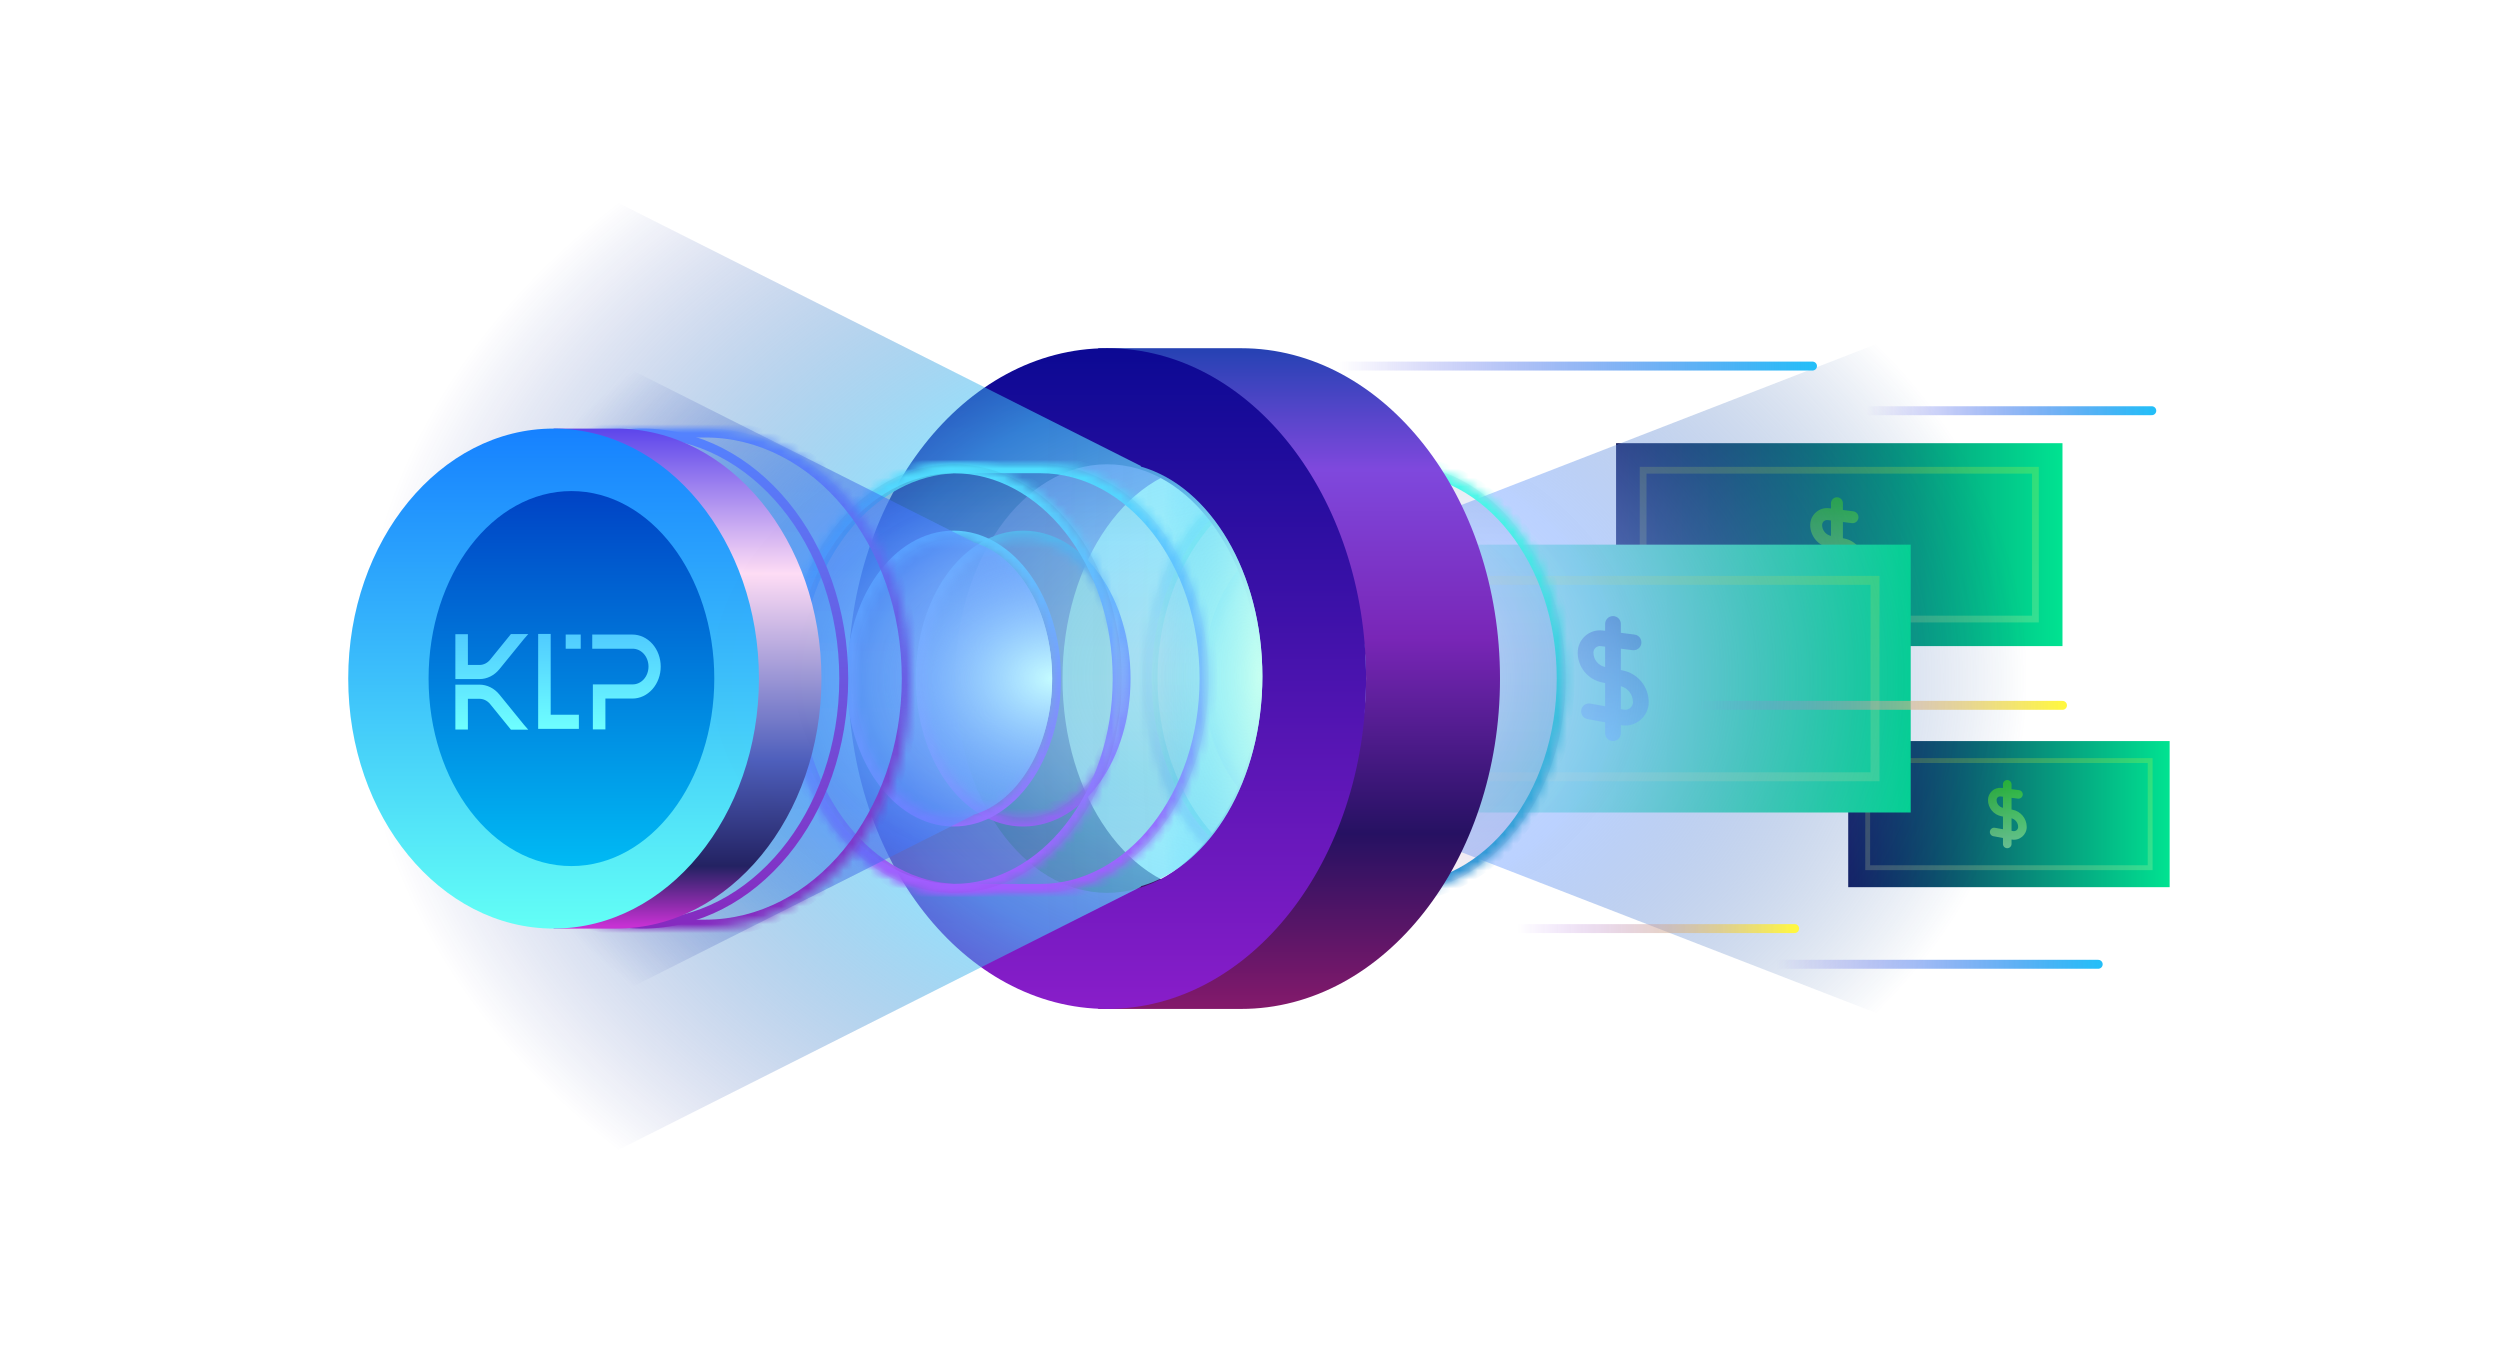 <svg width="280" height="153" viewBox="0 0 280 153" fill="none" xmlns="http://www.w3.org/2000/svg">
<rect x="181" y="49.637" width="49.998" height="22.726" fill="url(#paint0_linear_1_806)"/>
<path opacity="0.5" fill-rule="evenodd" clip-rule="evenodd" d="M206.405 56.365C206.405 55.996 206.106 55.697 205.738 55.697C205.369 55.697 205.07 55.996 205.07 56.365V56.947L204.876 56.922C203.745 56.777 202.744 57.658 202.744 58.799C202.744 60.033 203.617 61.094 204.828 61.331L205.07 61.379V63.351L203.82 63.124C203.457 63.059 203.11 63.299 203.044 63.662C202.978 64.025 203.219 64.372 203.582 64.438L205.07 64.707V65.635C205.07 66.004 205.369 66.303 205.738 66.303C206.106 66.303 206.405 66.004 206.405 65.635V64.95L206.421 64.952C207.643 65.174 208.766 64.235 208.766 62.994C208.766 61.686 207.841 60.561 206.557 60.31L206.405 60.28V58.464L207.398 58.591C207.764 58.638 208.098 58.38 208.145 58.014C208.192 57.649 207.934 57.314 207.568 57.267L206.405 57.118V56.365ZM205.07 58.293L204.706 58.246C204.373 58.203 204.078 58.463 204.078 58.799C204.078 59.389 204.493 59.898 205.07 60.019V58.293ZM206.405 61.644V63.593L206.659 63.639C207.061 63.712 207.432 63.403 207.432 62.994C207.432 62.36 207.007 61.811 206.405 61.644Z" fill="url(#paint1_linear_1_806)"/>
<rect opacity="0.2" x="184.03" y="52.667" width="43.938" height="16.666" stroke="url(#paint2_linear_1_806)" stroke-width="0.758"/>
<rect x="207" y="83" width="36" height="16.364" fill="url(#paint3_linear_1_806)"/>
<path opacity="0.5" fill-rule="evenodd" clip-rule="evenodd" d="M225.293 87.844C225.293 87.579 225.077 87.364 224.812 87.364C224.547 87.364 224.331 87.579 224.331 87.844V88.264L224.192 88.246C223.377 88.141 222.656 88.776 222.656 89.597C222.656 90.485 223.285 91.249 224.157 91.42L224.331 91.454V92.874L223.431 92.711C223.17 92.664 222.92 92.837 222.873 93.099C222.825 93.36 222.999 93.61 223.26 93.657L224.331 93.851V94.519C224.331 94.785 224.547 95 224.812 95C225.077 95 225.293 94.785 225.293 94.519V94.025L225.304 94.028C226.184 94.187 226.993 93.511 226.993 92.617C226.993 91.676 226.326 90.866 225.402 90.685L225.293 90.663V89.356L226.008 89.447C226.271 89.481 226.512 89.295 226.546 89.032C226.579 88.769 226.393 88.528 226.13 88.494L225.293 88.387V87.844ZM224.331 89.233L224.069 89.199C223.83 89.168 223.617 89.355 223.617 89.597C223.617 90.022 223.916 90.388 224.331 90.475V89.233ZM225.293 91.646V93.049L225.476 93.082C225.765 93.134 226.032 92.912 226.032 92.617C226.032 92.161 225.726 91.766 225.293 91.646Z" fill="url(#paint4_linear_1_806)"/>
<rect opacity="0.2" x="209.182" y="85.182" width="31.636" height="12" stroke="url(#paint5_linear_1_806)" stroke-width="0.545"/>
<rect x="148" y="61" width="66" height="30" fill="url(#paint6_linear_1_806)"/>
<path opacity="0.5" fill-rule="evenodd" clip-rule="evenodd" d="M181.536 69.881C181.536 69.394 181.142 69 180.655 69C180.169 69 179.774 69.394 179.774 69.881V70.65L179.518 70.617C178.025 70.426 176.703 71.589 176.703 73.094C176.703 74.723 177.856 76.124 179.455 76.437L179.774 76.5V79.103L178.124 78.804C177.645 78.717 177.186 79.035 177.1 79.514C177.013 79.993 177.331 80.451 177.809 80.538L179.774 80.894V82.119C179.774 82.606 180.169 83 180.655 83C181.142 83 181.536 82.606 181.536 82.119V81.213L181.558 81.217C183.17 81.51 184.654 80.271 184.654 78.632C184.654 76.906 183.432 75.421 181.738 75.089L181.536 75.05V72.652L182.848 72.82C183.33 72.882 183.772 72.541 183.833 72.058C183.895 71.576 183.554 71.135 183.072 71.073L181.536 70.876V69.881ZM179.774 72.426L179.294 72.365C178.854 72.308 178.465 72.651 178.465 73.094C178.465 73.874 179.013 74.546 179.774 74.704V72.426ZM181.536 76.851V79.423L181.872 79.484C182.403 79.58 182.892 79.172 182.892 78.632C182.892 77.796 182.331 77.07 181.536 76.851Z" fill="url(#paint7_linear_1_806)"/>
<rect opacity="0.2" x="152" y="65" width="58" height="22" stroke="url(#paint8_linear_1_806)"/>
<path fill-rule="evenodd" clip-rule="evenodd" d="M153.009 60.692L227 32V120L153.008 91.308C147.882 89.969 143.999 83.625 143.999 76C143.999 68.374 147.882 62.03 153.009 60.692Z" fill="url(#paint9_radial_1_806)"/>
<g filter="url(#filter0_bf_1_806)">
<path fill-rule="evenodd" clip-rule="evenodd" d="M153.009 60.692L227 32V120L153.008 91.308C147.882 89.969 143.999 83.625 143.999 76C143.999 68.374 147.882 62.03 153.009 60.692Z" fill="url(#paint10_radial_1_806)"/>
</g>
<path d="M203 41H150" stroke="url(#paint11_linear_1_806)" stroke-linecap="round" stroke-linejoin="round"/>
<path d="M235 108H199" stroke="url(#paint12_linear_1_806)" stroke-linecap="round" stroke-linejoin="round"/>
<path d="M241 46H209" stroke="url(#paint13_linear_1_806)" stroke-linecap="round" stroke-linejoin="round"/>
<path d="M231 79H190" stroke="url(#paint14_linear_1_806)" stroke-linecap="round" stroke-linejoin="round"/>
<path d="M201 104H170" stroke="url(#paint15_linear_1_806)" stroke-linecap="round" stroke-linejoin="round"/>
<mask id="path-17-inside-1_1_806" fill="white">
<path fill-rule="evenodd" clip-rule="evenodd" d="M156.541 100C166.93 100 175.352 89.255 175.352 76C175.352 62.745 166.93 52 156.541 52H147.46H146.162V52.056C136.379 52.906 128.649 63.301 128.649 76C128.649 88.698 136.379 99.094 146.162 99.944V100H147.46H156.541ZM154.595 91.568C160.685 91.568 165.622 84.598 165.622 76C165.622 67.402 160.685 60.432 154.595 60.432C148.505 60.432 143.568 67.402 143.568 76C143.568 84.598 148.505 91.568 154.595 91.568Z"/>
</mask>
<path fill-rule="evenodd" clip-rule="evenodd" d="M156.541 100C166.93 100 175.352 89.255 175.352 76C175.352 62.745 166.93 52 156.541 52H147.46H146.162V52.056C136.379 52.906 128.649 63.301 128.649 76C128.649 88.698 136.379 99.094 146.162 99.944V100H147.46H156.541ZM154.595 91.568C160.685 91.568 165.622 84.598 165.622 76C165.622 67.402 160.685 60.432 154.595 60.432C148.505 60.432 143.568 67.402 143.568 76C143.568 84.598 148.505 91.568 154.595 91.568Z" fill="url(#paint16_linear_1_806)" fill-opacity="0.1"/>
<path d="M146.162 52H145.162V51H146.162V52ZM146.162 52.056H147.162V52.973L146.249 53.052L146.162 52.056ZM146.162 99.944L146.249 98.948L147.162 99.027V99.944H146.162ZM146.162 100V101H145.162V100H146.162ZM176.352 76C176.352 89.567 167.695 101 156.541 101V99C166.164 99 174.352 88.943 174.352 76H176.352ZM156.541 51C167.695 51 176.352 62.434 176.352 76H174.352C174.352 63.057 166.164 53 156.541 53V51ZM147.46 51H156.541V53H147.46V51ZM146.162 51H147.46V53H146.162V51ZM145.162 52.056V52H147.162V52.056H145.162ZM127.649 76C127.649 62.989 135.592 51.971 146.076 51.06L146.249 53.052C137.165 53.842 129.649 63.613 129.649 76H127.649ZM146.076 100.94C135.592 100.029 127.649 89.01 127.649 76H129.649C129.649 88.387 137.165 98.158 146.249 98.948L146.076 100.94ZM145.162 100V99.944H147.162V100H145.162ZM147.46 101H146.162V99H147.46V101ZM156.541 101H147.46V99H156.541V101ZM166.622 76C166.622 80.481 165.337 84.581 163.208 87.586C161.081 90.589 158.05 92.568 154.595 92.568V90.568C157.229 90.568 159.712 89.062 161.576 86.43C163.438 83.801 164.622 80.116 164.622 76H166.622ZM154.595 59.432C158.05 59.432 161.081 61.411 163.208 64.414C165.337 67.419 166.622 71.519 166.622 76H164.622C164.622 71.884 163.438 68.199 161.576 65.57C159.712 62.938 157.229 61.432 154.595 61.432V59.432ZM142.568 76C142.568 71.519 143.853 67.419 145.981 64.414C148.108 61.411 151.139 59.432 154.595 59.432V61.432C151.96 61.432 149.478 62.938 147.613 65.57C145.751 68.199 144.568 71.884 144.568 76H142.568ZM154.595 92.568C151.139 92.568 148.108 90.589 145.981 87.586C143.853 84.581 142.568 80.481 142.568 76H144.568C144.568 80.116 145.751 83.801 147.613 86.43C149.478 89.062 151.96 90.568 154.595 90.568V92.568Z" fill="url(#paint17_linear_1_806)" mask="url(#path-17-inside-1_1_806)"/>
<mask id="path-19-inside-2_1_806" fill="white">
<path fill-rule="evenodd" clip-rule="evenodd" d="M146.811 100C157.199 100 165.621 89.255 165.621 76C165.621 62.745 157.199 52 146.811 52C136.422 52 128 62.745 128 76C128 89.255 136.422 100 146.811 100ZM146.811 91.568C152.901 91.568 157.838 84.598 157.838 76C157.838 67.402 152.901 60.432 146.811 60.432C140.72 60.432 135.784 67.402 135.784 76C135.784 84.598 140.72 91.568 146.811 91.568Z"/>
</mask>
<path fill-rule="evenodd" clip-rule="evenodd" d="M146.811 100C157.199 100 165.621 89.255 165.621 76C165.621 62.745 157.199 52 146.811 52C136.422 52 128 62.745 128 76C128 89.255 136.422 100 146.811 100ZM146.811 91.568C152.901 91.568 157.838 84.598 157.838 76C157.838 67.402 152.901 60.432 146.811 60.432C140.72 60.432 135.784 67.402 135.784 76C135.784 84.598 140.72 91.568 146.811 91.568Z" fill="url(#paint18_linear_1_806)" fill-opacity="0.1"/>
<path d="M166.621 76C166.621 89.567 157.965 101 146.811 101V99C156.434 99 164.621 88.943 164.621 76H166.621ZM146.811 51C157.965 51 166.621 62.434 166.621 76H164.621C164.621 63.057 156.434 53 146.811 53V51ZM127 76C127 62.434 135.656 51 146.811 51V53C137.187 53 129 63.057 129 76H127ZM146.811 101C135.656 101 127 89.567 127 76H129C129 88.943 137.187 99 146.811 99V101ZM158.838 76C158.838 80.481 157.552 84.581 155.424 87.586C153.297 90.589 150.266 92.568 146.811 92.568V90.568C149.445 90.568 151.928 89.062 153.792 86.43C155.654 83.801 156.838 80.116 156.838 76H158.838ZM146.811 59.432C150.266 59.432 153.297 61.411 155.424 64.414C157.552 67.419 158.838 71.519 158.838 76H156.838C156.838 71.884 155.654 68.199 153.792 65.57C151.928 62.938 149.445 61.432 146.811 61.432V59.432ZM134.784 76C134.784 71.519 136.069 67.419 138.197 64.414C140.324 61.411 143.355 59.432 146.811 59.432V61.432C144.176 61.432 141.693 62.938 139.829 65.57C137.967 68.199 136.784 71.884 136.784 76H134.784ZM146.811 92.568C143.355 92.568 140.324 90.589 138.197 87.586C136.069 84.581 134.784 80.481 134.784 76H136.784C136.784 80.116 137.967 83.801 139.829 86.43C141.693 89.062 144.176 90.568 146.811 90.568V92.568Z" fill="url(#paint19_linear_1_806)" mask="url(#path-19-inside-2_1_806)"/>
<path fill-rule="evenodd" clip-rule="evenodd" d="M139 113C155.016 113 168 96.434 168 76C168 55.566 155.016 39 139 39H125H123V39.087C107.917 40.397 96 56.423 96 76C96 95.577 107.917 111.603 123 112.913V113H125H139ZM136 100C145.389 100 153 89.255 153 76C153 62.745 145.389 52 136 52C126.611 52 119 62.745 119 76C119 89.255 126.611 100 136 100Z" fill="url(#paint20_linear_1_806)"/>
<path fill-rule="evenodd" clip-rule="evenodd" d="M124 113C140.016 113 153 96.434 153 76C153 55.566 140.016 39 124 39C107.984 39 95 55.566 95 76C95 96.434 107.984 113 124 113ZM124 100C133.389 100 141 89.255 141 76C141 62.745 133.389 52 124 52C114.611 52 107 62.745 107 76C107 89.255 114.611 100 124 100Z" fill="url(#paint21_linear_1_806)"/>
<path fill-rule="evenodd" clip-rule="evenodd" d="M127.776 52.189L40 8V143.514L127.776 99.325V99.257C135.539 97.049 141.385 87.367 141.385 75.757C141.385 64.147 135.539 54.465 127.776 52.257V52.189Z" fill="url(#paint22_radial_1_806)"/>
<mask id="path-24-inside-3_1_806" fill="white">
<path fill-rule="evenodd" clip-rule="evenodd" d="M116.541 100C126.93 100 135.352 89.255 135.352 76C135.352 62.745 126.93 52 116.541 52H107.46H106.162V52.056C96.379 52.906 88.649 63.301 88.649 76C88.649 88.698 96.379 99.094 106.162 99.944V100H107.46H116.541ZM114.595 91.568C120.685 91.568 125.622 84.598 125.622 76C125.622 67.402 120.685 60.432 114.595 60.432C108.505 60.432 103.568 67.402 103.568 76C103.568 84.598 108.505 91.568 114.595 91.568Z"/>
</mask>
<path fill-rule="evenodd" clip-rule="evenodd" d="M116.541 100C126.93 100 135.352 89.255 135.352 76C135.352 62.745 126.93 52 116.541 52H107.46H106.162V52.056C96.379 52.906 88.649 63.301 88.649 76C88.649 88.698 96.379 99.094 106.162 99.944V100H107.46H116.541ZM114.595 91.568C120.685 91.568 125.622 84.598 125.622 76C125.622 67.402 120.685 60.432 114.595 60.432C108.505 60.432 103.568 67.402 103.568 76C103.568 84.598 108.505 91.568 114.595 91.568Z" fill="url(#paint23_linear_1_806)" fill-opacity="0.1"/>
<path d="M106.162 52H105.162V51H106.162V52ZM106.162 52.056H107.162V52.973L106.249 53.052L106.162 52.056ZM106.162 99.944L106.249 98.948L107.162 99.027V99.944H106.162ZM106.162 100V101H105.162V100H106.162ZM136.352 76C136.352 89.567 127.695 101 116.541 101V99C126.164 99 134.352 88.943 134.352 76H136.352ZM116.541 51C127.695 51 136.352 62.434 136.352 76H134.352C134.352 63.057 126.164 53 116.541 53V51ZM107.46 51H116.541V53H107.46V51ZM106.162 51H107.46V53H106.162V51ZM105.162 52.056V52H107.162V52.056H105.162ZM87.649 76C87.649 62.989 95.592 51.971 106.076 51.06L106.249 53.052C97.165 53.842 89.649 63.613 89.649 76H87.649ZM106.076 100.94C95.592 100.029 87.649 89.01 87.649 76H89.649C89.649 88.387 97.165 98.158 106.249 98.948L106.076 100.94ZM105.162 100V99.944H107.162V100H105.162ZM107.46 101H106.162V99H107.46V101ZM116.541 101H107.46V99H116.541V101ZM126.622 76C126.622 80.481 125.337 84.581 123.208 87.586C121.081 90.589 118.05 92.568 114.595 92.568V90.568C117.229 90.568 119.712 89.062 121.576 86.43C123.438 83.801 124.622 80.116 124.622 76H126.622ZM114.595 59.432C118.05 59.432 121.081 61.411 123.208 64.414C125.337 67.419 126.622 71.519 126.622 76H124.622C124.622 71.884 123.438 68.199 121.576 65.57C119.712 62.938 117.229 61.432 114.595 61.432V59.432ZM102.568 76C102.568 71.519 103.853 67.419 105.981 64.414C108.108 61.411 111.139 59.432 114.595 59.432V61.432C111.96 61.432 109.478 62.938 107.613 65.57C105.751 68.199 104.568 71.884 104.568 76H102.568ZM114.595 92.568C111.139 92.568 108.108 90.589 105.981 87.586C103.853 84.581 102.568 80.481 102.568 76H104.568C104.568 80.116 105.751 83.801 107.613 86.43C109.478 89.062 111.96 90.568 114.595 90.568V92.568Z" fill="url(#paint24_linear_1_806)" mask="url(#path-24-inside-3_1_806)"/>
<mask id="path-26-inside-4_1_806" fill="white">
<path fill-rule="evenodd" clip-rule="evenodd" d="M106.811 100C117.199 100 125.621 89.255 125.621 76C125.621 62.745 117.199 52 106.811 52C96.422 52 88 62.745 88 76C88 89.255 96.422 100 106.811 100ZM106.811 91.568C112.901 91.568 117.838 84.598 117.838 76C117.838 67.402 112.901 60.432 106.811 60.432C100.72 60.432 95.784 67.402 95.784 76C95.784 84.598 100.72 91.568 106.811 91.568Z"/>
</mask>
<path fill-rule="evenodd" clip-rule="evenodd" d="M106.811 100C117.199 100 125.621 89.255 125.621 76C125.621 62.745 117.199 52 106.811 52C96.422 52 88 62.745 88 76C88 89.255 96.422 100 106.811 100ZM106.811 91.568C112.901 91.568 117.838 84.598 117.838 76C117.838 67.402 112.901 60.432 106.811 60.432C100.72 60.432 95.784 67.402 95.784 76C95.784 84.598 100.72 91.568 106.811 91.568Z" fill="url(#paint25_linear_1_806)" fill-opacity="0.1"/>
<path d="M126.621 76C126.621 89.567 117.965 101 106.811 101V99C116.434 99 124.621 88.943 124.621 76H126.621ZM106.811 51C117.965 51 126.621 62.434 126.621 76H124.621C124.621 63.057 116.434 53 106.811 53V51ZM87 76C87 62.434 95.656 51 106.811 51V53C97.187 53 89 63.057 89 76H87ZM106.811 101C95.656 101 87 89.567 87 76H89C89 88.943 97.187 99 106.811 99V101ZM118.838 76C118.838 80.481 117.552 84.581 115.424 87.586C113.297 90.589 110.266 92.568 106.811 92.568V90.568C109.445 90.568 111.928 89.062 113.792 86.43C115.654 83.801 116.838 80.116 116.838 76H118.838ZM106.811 59.432C110.266 59.432 113.297 61.411 115.424 64.414C117.552 67.419 118.838 71.519 118.838 76H116.838C116.838 71.884 115.654 68.199 113.792 65.57C111.928 62.938 109.445 61.432 106.811 61.432V59.432ZM94.784 76C94.784 71.519 96.069 67.419 98.197 64.414C100.324 61.411 103.355 59.432 106.811 59.432V61.432C104.176 61.432 101.693 62.938 99.829 65.57C97.967 68.199 96.784 71.884 96.784 76H94.784ZM106.811 92.568C103.355 92.568 100.324 90.589 98.197 87.586C96.069 84.581 94.784 80.481 94.784 76H96.784C96.784 80.116 97.967 83.801 99.829 86.43C101.693 89.062 104.176 90.568 106.811 90.568V92.568Z" fill="url(#paint26_linear_1_806)" mask="url(#path-26-inside-4_1_806)"/>
<path fill-rule="evenodd" clip-rule="evenodd" d="M109 60.696L52 32V120L109 91.304V91.261C114.041 89.827 117.837 83.539 117.837 76C117.837 68.461 114.041 62.173 109 60.739V60.696Z" fill="url(#paint27_radial_1_806)"/>
<g filter="url(#filter1_bf_1_806)">
<path fill-rule="evenodd" clip-rule="evenodd" d="M127.776 52.189L40 8V143.514L127.776 99.325V99.257C135.539 97.049 141.385 87.367 141.385 75.757C141.385 64.147 135.539 54.465 127.776 52.257V52.189Z" fill="url(#paint28_radial_1_806)"/>
</g>
<mask id="path-30-inside-5_1_806" fill="white">
<path fill-rule="evenodd" clip-rule="evenodd" d="M102 76C102 91.464 91.703 104 79 104H72C59.297 104 49 91.464 49 76C49 60.536 59.297 48 72 48H79C91.703 48 102 60.536 102 76Z"/>
</mask>
<path fill-rule="evenodd" clip-rule="evenodd" d="M102 76C102 91.464 91.703 104 79 104H72C59.297 104 49 91.464 49 76C49 60.536 59.297 48 72 48H79C91.703 48 102 60.536 102 76Z" fill="url(#paint29_linear_1_806)" fill-opacity="0.1"/>
<path d="M79 103C90.975 103 101 91.105 101 76H103C103 91.823 92.43 105 79 105V103ZM72 103H79V105H72V103ZM72 105C58.57 105 48 91.823 48 76H50C50 91.105 60.025 103 72 103V105ZM48 76C48 60.177 58.57 47 72 47V49C60.025 49 50 60.895 50 76H48ZM79 49H72V47H79V49ZM101 76C101 60.895 90.975 49 79 49V47C92.43 47 103 60.177 103 76H101Z" fill="url(#paint30_linear_1_806)" mask="url(#path-30-inside-5_1_806)"/>
<path d="M94.5 76C94.5 91.284 84.339 103.5 72 103.5C59.661 103.5 49.5 91.284 49.5 76C49.5 60.716 59.661 48.5 72 48.5C84.339 48.5 94.5 60.716 94.5 76Z" fill="url(#paint31_linear_1_806)" fill-opacity="0.1" stroke="url(#paint32_linear_1_806)"/>
<path fill-rule="evenodd" clip-rule="evenodd" d="M69.001 104C81.703 104 92.001 91.464 92.001 76C92.001 60.536 81.703 48 69.001 48H62.001V49.32C52.721 52.926 46.001 63.507 46.001 76C46.001 88.493 52.721 99.074 62.001 102.68V104H69.001Z" fill="url(#paint33_linear_1_806)"/>
<ellipse cx="62.001" cy="76" rx="23" ry="28" fill="url(#paint34_linear_1_806)"/>
<g filter="url(#filter2_i_1_806)">
<ellipse cx="62.001" cy="76" rx="16" ry="21" fill="url(#paint35_linear_1_806)"/>
</g>
<path fill-rule="evenodd" clip-rule="evenodd" d="M60.274 81.636H64.834V80.05H61.678V71H60.274V81.636ZM57.223 71.016L54.897 73.882C54.745 74.069 54.56 74.218 54.354 74.32C54.148 74.422 53.926 74.475 53.701 74.476H52.404V71.031H51.001V76.057H53.701C54.12 76.057 54.535 75.958 54.918 75.768C55.302 75.577 55.647 75.299 55.931 74.951L58.683 71.567L59.164 71.016H57.223ZM57.223 81.721L54.897 78.859C54.745 78.673 54.56 78.524 54.354 78.422C54.148 78.32 53.926 78.267 53.701 78.267H52.404V81.707H51.001V76.68H53.701C54.12 76.681 54.535 76.779 54.918 76.97C55.302 77.16 55.647 77.439 55.931 77.787L58.683 81.173L59.164 81.724L57.223 81.721ZM67.805 81.692H66.401V76.652H70.827C71.063 76.658 71.296 76.61 71.515 76.512C71.734 76.414 71.933 76.268 72.102 76.082C72.27 75.896 72.403 75.674 72.494 75.428C72.585 75.183 72.632 74.92 72.632 74.654C72.632 74.388 72.585 74.125 72.494 73.88C72.403 73.635 72.27 73.413 72.102 73.227C71.933 73.041 71.734 72.895 71.515 72.797C71.296 72.699 71.063 72.651 70.827 72.656H66.331V71.07H70.827C71.669 71.07 72.476 71.448 73.071 72.12C73.666 72.792 74 73.704 74 74.654C74 75.605 73.666 76.516 73.071 77.188C72.476 77.86 71.669 78.238 70.827 78.238H67.805V81.692ZM63.358 71.07H65.042V72.656H63.358V71.07Z" fill="url(#paint36_linear_1_806)"/>
<g filter="url(#filter3_bf_1_806)">
<path fill-rule="evenodd" clip-rule="evenodd" d="M109 60.696L52 32V120L109 91.304V91.261C114.041 89.827 117.837 83.539 117.837 76C117.837 68.461 114.041 62.173 109 60.739V60.696Z" fill="url(#paint37_radial_1_806)"/>
</g>
<defs>
<filter id="filter0_bf_1_806" x="139.999" y="28" width="91.001" height="96" filterUnits="userSpaceOnUse" color-interpolation-filters="sRGB">
<feFlood flood-opacity="0" result="BackgroundImageFix"/>
<feGaussianBlur in="BackgroundImageFix" stdDeviation="1"/>
<feComposite in2="SourceAlpha" operator="in" result="effect1_backgroundBlur_1_806"/>
<feBlend mode="normal" in="SourceGraphic" in2="effect1_backgroundBlur_1_806" result="shape"/>
<feGaussianBlur stdDeviation="2" result="effect2_foregroundBlur_1_806"/>
</filter>
<filter id="filter1_bf_1_806" x="36" y="4" width="109.385" height="143.514" filterUnits="userSpaceOnUse" color-interpolation-filters="sRGB">
<feFlood flood-opacity="0" result="BackgroundImageFix"/>
<feGaussianBlur in="BackgroundImageFix" stdDeviation="1"/>
<feComposite in2="SourceAlpha" operator="in" result="effect1_backgroundBlur_1_806"/>
<feBlend mode="normal" in="SourceGraphic" in2="effect1_backgroundBlur_1_806" result="shape"/>
<feGaussianBlur stdDeviation="2" result="effect2_foregroundBlur_1_806"/>
</filter>
<filter id="filter2_i_1_806" x="46.001" y="55" width="32" height="42" filterUnits="userSpaceOnUse" color-interpolation-filters="sRGB">
<feFlood flood-opacity="0" result="BackgroundImageFix"/>
<feBlend mode="normal" in="SourceGraphic" in2="BackgroundImageFix" result="shape"/>
<feColorMatrix in="SourceAlpha" type="matrix" values="0 0 0 0 0 0 0 0 0 0 0 0 0 0 0 0 0 0 127 0" result="hardAlpha"/>
<feOffset dx="2"/>
<feComposite in2="hardAlpha" operator="arithmetic" k2="-1" k3="1"/>
<feColorMatrix type="matrix" values="0 0 0 0 0 0 0 0 0 0.274 0 0 0 0 0.807 0 0 0 1 0"/>
<feBlend mode="normal" in2="shape" result="effect1_innerShadow_1_806"/>
</filter>
<filter id="filter3_bf_1_806" x="48" y="28" width="73.837" height="96" filterUnits="userSpaceOnUse" color-interpolation-filters="sRGB">
<feFlood flood-opacity="0" result="BackgroundImageFix"/>
<feGaussianBlur in="BackgroundImageFix" stdDeviation="1"/>
<feComposite in2="SourceAlpha" operator="in" result="effect1_backgroundBlur_1_806"/>
<feBlend mode="normal" in="SourceGraphic" in2="effect1_backgroundBlur_1_806" result="shape"/>
<feGaussianBlur stdDeviation="2" result="effect2_foregroundBlur_1_806"/>
</filter>
<linearGradient id="paint0_linear_1_806" x1="181" y1="61" x2="230.998" y2="61" gradientUnits="userSpaceOnUse">
<stop stop-color="#11185B"/>
<stop offset="1" stop-color="#00E391"/>
</linearGradient>
<linearGradient id="paint1_linear_1_806" x1="205.63" y1="55.989" x2="205.63" y2="66.017" gradientUnits="userSpaceOnUse">
<stop stop-color="#4AE700"/>
<stop offset="1" stop-color="#C4FFA9"/>
</linearGradient>
<linearGradient id="paint2_linear_1_806" x1="202.705" y1="52.667" x2="202.705" y2="69.333" gradientUnits="userSpaceOnUse">
<stop stop-color="#EEFF24"/>
<stop offset="1" stop-color="#FDFFA2"/>
</linearGradient>
<linearGradient id="paint3_linear_1_806" x1="207" y1="91.182" x2="243" y2="91.182" gradientUnits="userSpaceOnUse">
<stop stop-color="#11185B"/>
<stop offset="1" stop-color="#00E391"/>
</linearGradient>
<linearGradient id="paint4_linear_1_806" x1="224.734" y1="87.574" x2="224.734" y2="94.794" gradientUnits="userSpaceOnUse">
<stop stop-color="#4AE700"/>
<stop offset="1" stop-color="#C4FFA9"/>
</linearGradient>
<linearGradient id="paint5_linear_1_806" x1="222.628" y1="85.182" x2="222.628" y2="97.182" gradientUnits="userSpaceOnUse">
<stop stop-color="#EEFF24"/>
<stop offset="1" stop-color="#FDFFA2"/>
</linearGradient>
<linearGradient id="paint6_linear_1_806" x1="148" y1="76" x2="214" y2="76" gradientUnits="userSpaceOnUse">
<stop stop-color="#D3FAFF"/>
<stop offset="1" stop-color="#00E391"/>
</linearGradient>
<linearGradient id="paint7_linear_1_806" x1="180.513" y1="69.385" x2="180.513" y2="82.623" gradientUnits="userSpaceOnUse">
<stop stop-color="#002299"/>
<stop offset="1" stop-color="#56AEFF"/>
</linearGradient>
<linearGradient id="paint8_linear_1_806" x1="176.652" y1="65" x2="176.652" y2="87" gradientUnits="userSpaceOnUse">
<stop stop-color="#EEFF24"/>
<stop offset="1" stop-color="#FDFFA2"/>
</linearGradient>
<radialGradient id="paint9_radial_1_806" cx="0" cy="0" r="1" gradientUnits="userSpaceOnUse" gradientTransform="translate(143.836 76) scale(83.164 62.219)">
<stop stop-color="white"/>
<stop offset="0.448" stop-color="#8CB3FF" stop-opacity="0.583"/>
<stop offset="1" stop-color="#003789" stop-opacity="0"/>
</radialGradient>
<radialGradient id="paint10_radial_1_806" cx="0" cy="0" r="1" gradientUnits="userSpaceOnUse" gradientTransform="translate(143.836 76) scale(45.164 33.789)">
<stop stop-color="white"/>
<stop offset="0.448" stop-color="#8CB3FF" stop-opacity="0.01"/>
<stop offset="1" stop-color="#005889" stop-opacity="0"/>
</radialGradient>
<linearGradient id="paint11_linear_1_806" x1="203" y1="41.5" x2="150" y2="41.5" gradientUnits="userSpaceOnUse">
<stop stop-color="#24BEF8"/>
<stop offset="1" stop-color="#3222DE" stop-opacity="0"/>
</linearGradient>
<linearGradient id="paint12_linear_1_806" x1="235" y1="108.5" x2="199" y2="108.5" gradientUnits="userSpaceOnUse">
<stop stop-color="#24BEF8"/>
<stop offset="1" stop-color="#3222DE" stop-opacity="0"/>
</linearGradient>
<linearGradient id="paint13_linear_1_806" x1="241" y1="46.5" x2="209" y2="46.5" gradientUnits="userSpaceOnUse">
<stop stop-color="#24BEF8"/>
<stop offset="1" stop-color="#3222DE" stop-opacity="0"/>
</linearGradient>
<linearGradient id="paint14_linear_1_806" x1="231" y1="79.5" x2="190" y2="79.5" gradientUnits="userSpaceOnUse">
<stop stop-color="#FFF741"/>
<stop offset="1" stop-color="#9D55F5" stop-opacity="0"/>
</linearGradient>
<linearGradient id="paint15_linear_1_806" x1="201" y1="104.5" x2="170" y2="104.5" gradientUnits="userSpaceOnUse">
<stop stop-color="#FFF741"/>
<stop offset="1" stop-color="#9D55F5" stop-opacity="0"/>
</linearGradient>
<linearGradient id="paint16_linear_1_806" x1="145.492" y1="51.791" x2="145.492" y2="99.732" gradientUnits="userSpaceOnUse">
<stop stop-color="#082160"/>
<stop offset="0.188" stop-color="#7593FF"/>
<stop offset="0.443" stop-color="#923ED3"/>
<stop offset="0.74" stop-color="#102387"/>
<stop offset="1" stop-color="#AD4D92"/>
</linearGradient>
<linearGradient id="paint17_linear_1_806" x1="152" y1="52" x2="152" y2="100" gradientUnits="userSpaceOnUse">
<stop stop-color="#4EFFEA"/>
<stop offset="1" stop-color="#3190D5"/>
</linearGradient>
<linearGradient id="paint18_linear_1_806" x1="145.491" y1="51.791" x2="145.491" y2="99.732" gradientUnits="userSpaceOnUse">
<stop stop-color="#040C36"/>
<stop offset="1" stop-color="#7F139A"/>
</linearGradient>
<linearGradient id="paint19_linear_1_806" x1="146.811" y1="52" x2="146.811" y2="100" gradientUnits="userSpaceOnUse">
<stop stop-color="#4EDFFF"/>
<stop offset="1" stop-color="#A35AFF"/>
</linearGradient>
<linearGradient id="paint20_linear_1_806" x1="121.966" y1="38.677" x2="121.966" y2="112.587" gradientUnits="userSpaceOnUse">
<stop stop-color="#2342B2"/>
<stop offset="0.188" stop-color="#7F48DD"/>
<stop offset="0.443" stop-color="#7926B7"/>
<stop offset="0.74" stop-color="#261162"/>
<stop offset="1" stop-color="#82196B"/>
</linearGradient>
<linearGradient id="paint21_linear_1_806" x1="121.966" y1="38.677" x2="121.966" y2="112.587" gradientUnits="userSpaceOnUse">
<stop stop-color="#0B0993"/>
<stop offset="1" stop-color="#881DC9"/>
</linearGradient>
<radialGradient id="paint22_radial_1_806" cx="0" cy="0" r="1" gradientUnits="userSpaceOnUse" gradientTransform="translate(141 75.757) rotate(180) scale(101 75.563)">
<stop stop-color="#C5FFF1"/>
<stop offset="0.448" stop-color="#45D2FF" stop-opacity="0.583"/>
<stop offset="1" stop-color="#000E89" stop-opacity="0"/>
</radialGradient>
<linearGradient id="paint23_linear_1_806" x1="105.492" y1="51.791" x2="105.492" y2="99.732" gradientUnits="userSpaceOnUse">
<stop stop-color="#082160"/>
<stop offset="0.188" stop-color="#7593FF"/>
<stop offset="0.443" stop-color="#923ED3"/>
<stop offset="0.74" stop-color="#102387"/>
<stop offset="1" stop-color="#AD4D92"/>
</linearGradient>
<linearGradient id="paint24_linear_1_806" x1="112" y1="52" x2="112" y2="100" gradientUnits="userSpaceOnUse">
<stop stop-color="#4EDFFF"/>
<stop offset="1" stop-color="#A35AFF"/>
</linearGradient>
<linearGradient id="paint25_linear_1_806" x1="105.491" y1="51.791" x2="105.491" y2="99.732" gradientUnits="userSpaceOnUse">
<stop stop-color="#040C36"/>
<stop offset="1" stop-color="#7F139A"/>
</linearGradient>
<linearGradient id="paint26_linear_1_806" x1="106.811" y1="52" x2="106.811" y2="100" gradientUnits="userSpaceOnUse">
<stop stop-color="#4EDFFF"/>
<stop offset="1" stop-color="#A35AFF"/>
</linearGradient>
<radialGradient id="paint27_radial_1_806" cx="0" cy="0" r="1" gradientUnits="userSpaceOnUse" gradientTransform="translate(118 76) rotate(-180) scale(66 49.378)">
<stop stop-color="#C5FCFF"/>
<stop offset="0.448" stop-color="#4579FF" stop-opacity="0.583"/>
<stop offset="1" stop-color="#000E89" stop-opacity="0"/>
</radialGradient>
<radialGradient id="paint28_radial_1_806" cx="0" cy="0" r="1" gradientUnits="userSpaceOnUse" gradientTransform="translate(141 75.757) rotate(-180) scale(25.5 131.336)">
<stop stop-color="#C5FFF1"/>
<stop offset="0.448" stop-color="#45D2FF" stop-opacity="0.02"/>
<stop offset="1" stop-color="#000E89" stop-opacity="0"/>
</radialGradient>
<linearGradient id="paint29_linear_1_806" x1="72" y1="48" x2="72" y2="104" gradientUnits="userSpaceOnUse">
<stop stop-color="#1681FF"/>
<stop offset="1" stop-color="#63FFF6"/>
</linearGradient>
<linearGradient id="paint30_linear_1_806" x1="72" y1="48" x2="72" y2="104" gradientUnits="userSpaceOnUse">
<stop stop-color="#5383FF"/>
<stop offset="1" stop-color="#862ABF"/>
</linearGradient>
<linearGradient id="paint31_linear_1_806" x1="72" y1="48" x2="72" y2="104" gradientUnits="userSpaceOnUse">
<stop stop-color="#1681FF"/>
<stop offset="1" stop-color="#63FFF6"/>
</linearGradient>
<linearGradient id="paint32_linear_1_806" x1="72" y1="48" x2="72" y2="104" gradientUnits="userSpaceOnUse">
<stop stop-color="#5383FF"/>
<stop offset="1" stop-color="#862ABF"/>
</linearGradient>
<linearGradient id="paint33_linear_1_806" x1="61.847" y1="48" x2="61.847" y2="103.692" gradientUnits="userSpaceOnUse">
<stop stop-color="#5C45EB"/>
<stop offset="0.292" stop-color="#FFDDF5"/>
<stop offset="0.667" stop-color="#4E5FBC"/>
<stop offset="0.88" stop-color="#232262"/>
<stop offset="1" stop-color="#C631D3"/>
</linearGradient>
<linearGradient id="paint34_linear_1_806" x1="62.001" y1="48" x2="62.001" y2="104" gradientUnits="userSpaceOnUse">
<stop stop-color="#1681FF"/>
<stop offset="1" stop-color="#63FFF6"/>
</linearGradient>
<linearGradient id="paint35_linear_1_806" x1="62.001" y1="55" x2="62.001" y2="97" gradientUnits="userSpaceOnUse">
<stop stop-color="#0043C5"/>
<stop offset="1" stop-color="#00BAF4"/>
</linearGradient>
<linearGradient id="paint36_linear_1_806" x1="62.5" y1="71" x2="62.5" y2="81.724" gradientUnits="userSpaceOnUse">
<stop stop-color="#50CBFF"/>
<stop offset="1" stop-color="#6EFFFF"/>
</linearGradient>
<radialGradient id="paint37_radial_1_806" cx="0" cy="0" r="1" gradientUnits="userSpaceOnUse" gradientTransform="translate(118 76) rotate(180) scale(43 32.17)">
<stop stop-color="#C5FCFF"/>
<stop offset="0.448" stop-color="#4579FF" stop-opacity="0.01"/>
<stop offset="1" stop-color="#000E89" stop-opacity="0"/>
</radialGradient>
</defs>
</svg>
